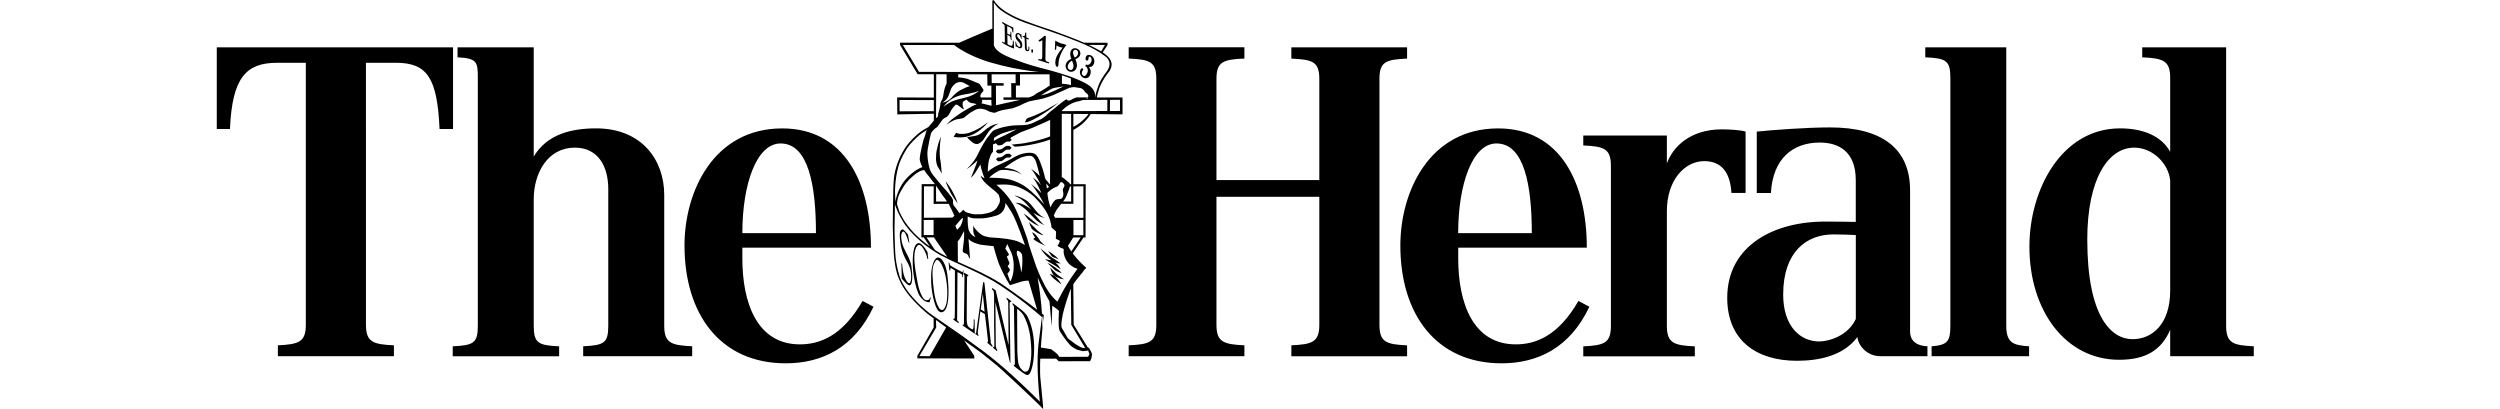 <?xml version="1.0" encoding="utf-8"?>
<!-- Generator: Adobe Illustrator 26.5.0, SVG Export Plug-In . SVG Version: 6.00 Build 0)  -->
<svg version="1.1" id="Layer_1" xmlns="http://www.w3.org/2000/svg" xmlns:xlink="http://www.w3.org/1999/xlink" x="0px" y="0px"
	 viewBox="0 0 550 90" style="enable-background:new 0 0 550 90;" xml:space="preserve">
<g>
	<path d="M284.1,78.37v-2.4c4.6-0.21,6.15-0.71,6.15-4.53V43.3h-22.63v28.14c0,3.82,1.56,4.31,6.15,4.53v2.4h-25.46v-2.4
		c4.6-0.21,6.08-0.71,6.08-4.53v-54.1c0-3.82-1.49-4.24-6.08-4.46v-2.48h25.46v2.48c-4.6,0.21-6.15,0.64-6.15,4.46v22.28h22.63
		V17.35c0-3.82-1.55-4.24-6.15-4.46v-2.48h25.46v2.48c-4.59,0.21-6.08,0.64-6.08,4.46v54.1c0,3.82,1.49,4.31,6.08,4.53v2.4H284.1
		L284.1,78.37z M330.35,79.93c7.92,0,15.06-3.4,19.31-12.45l-2.4-1.27c-4.53,7.85-9.55,9.55-13.79,9.55
		c-9.47,0-12.66-9.19-12.66-18.88v-2.4h28.29c0-14.35-5.87-26.23-19.52-26.23c-15.13,0-21.5,13.93-21.5,25.74
		C308.07,69.18,315.99,79.93,330.35,79.93L330.35,79.93z M329.22,31.56c6.15,0,7.78,9.33,7.78,19.73h-16.2
		C320.8,40.54,323.92,31.56,329.22,31.56L329.22,31.56z M381.48,42.45h2.55V28.95c-1.06-0.35-3.54-0.49-5.23-0.49
		c-7.07,0-10.82,3.96-12.09,7.5v-6.15h-18.39v2.19c4.6,0.21,6.08,0.71,6.08,4.53v35.14c0,3.82-1.48,4.31-6.08,4.53v2.19h24.54v-2.19
		c-4.6-0.21-6.15-0.71-6.15-4.53V46.48c0-7,4.03-11.03,8.2-11.03c2.76,0,5.66,1.27,6.01,7H381.48z M413.79,78.37h10.25v-2.19
		c-2.12-0.07-3.82-0.99-3.82-3.25V41.89c0-9.19-6.15-13.86-17.61-13.86c-5.16,0-12.73,0.57-16.12,0.92v13.51h3.11
		c0.42-7.57,4.81-11.1,10.75-11.1c4.1,0,7.92,1.91,7.92,8.27v9.19c-1.77-0.07-4.88-0.05-6.15-0.07
		c-11.95-0.19-22.13,5.37-22.13,16.76c0,9.33,6.36,13.86,15.34,13.86c4.6,0,10.18-0.99,13.3-5.23
		C408.77,75.83,410.54,78.37,413.79,78.37L413.79,78.37z M408.28,51.71v18.46c-1.7,3.68-5.87,4.95-8.06,4.95
		c-4.1,0-7.92-3.25-7.92-10.33c0-9.41,5.16-13.22,11.03-13.22C404.67,51.57,407.22,51.64,408.28,51.71L408.28,51.71z M424.19,78.37
		h22.21v-2.19c-3.46-0.21-5.02-0.71-5.02-4.53V10.42h-17.82v2.19c4.6,0.21,5.52,0.71,5.52,4.53v54.52c0,3.47-0.63,4.24-4.13,4.53
		v2.19H424.19z M477.44,78.37h18.39v-2.19c-4.6-0.21-6.08-0.71-6.08-4.53V10.42h-18.46v2.19c4.6,0.21,6.15,0.71,6.15,4.53V33.4
		c-1.91-3.47-5.94-5.16-11.03-5.16c-12.8,0-19.94,13.37-19.94,26.02c0,14.14,7.99,24.89,19.73,24.89c5.8,0,9.26-2.05,11.24-6.58
		V78.37L477.44,78.37z M477.44,39.69v24.25c0,7.36-3.96,10.68-8.27,10.68c-4.67,0-9.97-4.88-9.97-21.92
		c0-13.37,4.6-20.22,10.32-20.22C473.69,32.48,477.09,36.09,477.44,39.69L477.44,39.69z M96.7,28.38h2.97V10.42H47.69v17.96h2.9
		c0.49-11.31,3.54-14.57,10.4-14.57h6.29v57.63c0,3.82-1.55,4.31-6.15,4.53v2.4h25.53v-2.4c-4.6-0.21-6.15-0.71-6.15-4.53V13.81
		h6.58C93.94,13.81,96.21,17.06,96.7,28.38L96.7,28.38z M128.31,78.37h23.97v-2.19c-4.6-0.21-6.15-0.71-6.15-4.53V42.88
		c0-7.71-4.95-14.64-14.99-14.64c-5.37,0-10.82,1.27-13.72,6.22V10.42h-16.76v2.19c4.31,0.21,4.46,1.06,4.46,4.53v54.52
		c0,3.82-0.92,4.31-5.52,4.53v2.19h23.41v-2.19c-4.6-0.21-5.59-0.71-5.59-4.53V43.87c0-5.87,3.11-11.39,9.05-11.39
		c5.3,0,7.35,4.38,7.35,9.12v30.05c0,3.82-0.92,4.31-5.52,4.53V78.37L128.31,78.37z M172.86,79.93c7.92,0,15.06-3.4,19.31-12.45
		l-2.4-1.27c-4.53,7.85-9.55,9.55-13.79,9.55c-9.47,0-12.66-9.19-12.66-18.88v-2.4h28.29c0-14.35-5.87-26.23-19.52-26.23
		c-15.13,0-21.5,13.93-21.5,25.74C150.59,69.18,158.5,79.93,172.86,79.93L172.86,79.93z M171.73,31.56c6.15,0,7.78,9.33,7.78,19.73
		h-16.19C163.31,40.54,166.43,31.56,171.73,31.56L171.73,31.56z M248.3,20.62 M226.03,52.63c-0.08-0.28-0.3-0.89-0.3-0.89
		c-2.1-5.86-2.9-6.88-2.9-6.88c-1.59-2.62-3.64-4.21-3.64-4.21l1.71-0.06c1.88,0,3.19,0.57,3.19,0.57c2.42,1.04,3.53,2.22,3.53,2.22
		c2.4,2.46,2.96,3.98,2.96,3.98c0.74,1.65,0.74,2.67,0.74,2.67l1.02,0.91l-0.06,1.59l0.91,0.45c-0.29,0.91-0.57,1.08-0.57,1.08
		c0.63,0.51,1.25,0.63,1.25,0.63c0.28,0.17,0.11,0.74,0.11,0.74c0.4,3.13,3.07,3.7,3.07,3.7l1.27,0.49c0.27-0.3,0.66-0.69,0.66-0.69
		c-3.36-2.93-4.27-5.35-4.27-5.35c-0.91-2.76-2.87-6.17-2.87-6.17s0.14-0.42,0.54-1.14c0,0,0.45-0.61,1.31-1.75
		c0,0,0.7-0.53,1.29-2.33c0,0,0.57-1.16,0.4-1.73c0,0-0.04-0.23-0.61-0.61l-0.71,0.63c0.27,0.28,0.06,0.63-0.1,0.86
		c0,0-0.19,0.27-0.12,0.65c0,0,0.15,0.48,0.08,0.95c0,0-0.11,0.85-0.72,0.85c0,0-0.93-0.04-1.16,0.34c0,0-0.51,0.46-0.93,1.5
		c0,0-0.51-1.52-0.63-2.62l-0.04-0.55v-0.04c0,0,0.8-0.83,1.67-1.19c0,0,0.22-0.08,0.55-0.25c0,0,0.21-0.15,0.4-0.47
		c0,0,0.15-0.28,0.25-0.4c0,0,0.32-0.21,0.75,0.37l0.71-0.63c-0.17-0.15-0.65-0.58-0.93-0.78c0,0-0.49-0.25-0.87,0.3
		c0,0-0.59,0.76-1.44,1.33c0,0-0.46,0.25-0.97,0.59l-0.24,0.19c-0.09-0.97-0.3-1.91-0.3-1.91c-0.45-2.12-1.02-3.47-1.02-3.47
		s-0.6-1.94-1.43-2.29c0,0-0.55-0.27-1.41-0.19l0.82,0.73c0,0,0.64,0.21,1.04,1.54c0.43,1.42,0.73,2.83,0.73,2.83
		c-0.74-0.82-1.91-1.59-1.91-1.59c1.21,1.51,2.16,3.6,2.16,3.6c-0.57-0.78-1.73-1.66-1.73-1.66c0.8,1.24,0.64,1,0.64,1
		c0.29,0.47,0.48,0.85,0.48,0.85c0.38,0.74,0.73,1.62,0.73,1.62c-0.57-0.73-2.3-2.09-2.3-2.09l0.7,0.88
		c1.1,1.47,2.23,3.64,2.23,3.64c-2.39-2.64-3.88-3.68-3.88-3.68c-1.24-1.01-3.06-1.59-3.06-1.59c-1.81-0.67-5.19-0.59-5.19-0.59
		l0.2-0.2c0.8-0.8,2.03-1.4,2.03-1.4c1.05-0.3,2.31,0,2.31,0c1.91,0.18,2.72,1.02,2.72,1.02c-1.41-1.62-3.94-1.56-3.94-1.56
		l0.54-0.41c2.1-1.54,3.26-1.94,3.26-1.94c0.74-0.24,1.01-0.27,1.25-0.31c0.95-0.16,1.81,0.37,1.81,0.37l-1.62-1.07
		c0,0-1.02,0.07-1.86,0.42c0,0-0.83,0.28-1.99,1.02c0,0-1.72,0.87-2.82,1.32c0,0-1.27,0.58-2.21,1.41c0,0,0.03-1.76,0.34-2.73
		c0,0,0.23-0.99,0.68-1.51l0.14-0.17v-1.57l0.14-0.71l0.14-0.8l0.85-0.51c1.05-0.68,4.1-1.34,4.1-1.34
		c-1.17,0.63-2.93,1.48-2.93,1.48c-0.77,0.3-1.95,0.96-2.29,1.18l-0.15,0.7c0.65-0.23,1.31-0.41,1.31-0.41
		c1.01-0.09,1.21-0.53,1.21-0.53c0.66-0.51,1.29-0.34,1.29-0.34l0.41-0.34c1.46-0.81,2.1-1.11,2.1-1.11
		c1.11-0.43,2.48-0.94,2.48-0.94c1.93-0.8,4.07-1.82,4.07-1.82l2.33-1.73l0.07-0.21c1.85-1.94,3.8-2.1,3.8-2.1
		c0.88-0.2,1.85-0.72,1.85-0.72l0.41,0.05l0.41-0.11c0,0,0.24-0.84-0.5-1.47c0,0-0.42-0.17-0.72-0.5c0,0-0.54-0.51-1.22-0.68
		c0,0-0.91-0.42-2.13-0.14c0,0-0.77-0.23-1.65-0.26c0,0-1.59-0.09-2.48,0.26c0,0-0.48,0.14-0.63,0.26c0,0-1.08,0.77-1.88,1.17
		c0,0-0.51,0.17-1.48,0.91c0,0-0.8,0.4-2.11,0.74c0,0-2.42,0.57-4.69,1.05c0,0-1.53,0.43-2.5,0.43l-2.16-0.54l0.2-0.37
		c0,0-0.03-0.17-0.11-0.37c0,0-0.42-0.74-0.31-1.05c0,0,0.16-0.4,0.56-0.8c0,0,0.28-0.2-0.03-0.62c0,0-0.31-0.46-0.6-0.88
		c0,0-0.23-0.34-0.83-0.48c0,0-0.05-0.03-0.68-0.28c0,0-0.68-0.31-1.34-0.54c0,0-1.08-0.28-1.76-0.28c0,0-1.62-0.09-2.47,0.97
		c0,0-0.63,0.51-0.94,2.53c0,0-0.11,1.08-0.4,1.48c0,0-0.33,0.58-0.31,0.91l0.41-0.34c0.15-0.07,0.5-0.34,0.63-0.46
		c0,0,0.53-0.46,0.76-1.07c0,0,0.06-0.14,0.54-1.51c0,0,0.37-0.83,1.19-1.31c0,0,0.8-0.43,1.59-0.03c0,0,0.63,0.31,1.11,0.6
		l0.26,0.17c0,0-0.17-0.14-1.93,0.77c0,0-0.86,0.38-1.79,1.37c0,0-0.81,1.1-1.96,1.38l-0.43,0.1l-0.34,0.2
		c-0.05,0.22-0.19,0.88-0.23,1.17l0.73-0.34c0.85-1.12,1.32-1.39,1.72-1.68c1.26-0.92,2.85-1.14,2.85-1.14
		c1.11-0.17,1.88-0.37,1.88-0.37c0.77-0.14,1.51-0.48,1.51-0.48l-0.2,0.2c-1.39,1.03-2.64,1.25-2.64,1.25
		c-1.31,0.38-1.79,0.45-1.79,0.45c-0.74,0.2-1.39,0.48-1.39,0.48c-0.63,0.28-1.8,1.13-1.8,1.13l-0.79,0.21
		c-0.08,0.32-0.43,1.37-0.4,1.65v0.26l-0.45,0.42c0,0-0.76,0.8-1.37,1.59c0,0-0.72,0.68-0.95,1.9c0,0-0.11,0.49-0.46,1.33
		c0,0-0.74,2.83-0.8,4.02c0,0-0.14,0.53,0.64,2.01c0,0,0.23,0.42,0.95,1.44c0,0,0.15,0.08,1.79,2.26l0.85,1.22
		c0.71,1.17,1.34,1.91,1.34,1.91c0.28,0.48,0.85,1.25,0.85,1.25c0.17,0.33,0.34,0.7,0.51,1.05l0.81-0.45l-0.27-0.37
		c-0.25-0.43-0.14-0.77-0.14-0.77c0.09-0.65-0.54-1.28-0.54-1.28c-0.6-0.85-1.53-1.82-1.53-1.82c-1.34-1.54-1.65-1.96-1.65-1.96
		c-1-1.14-1.22-1.68-1.22-1.68c-0.2-0.4-0.23-0.63-0.23-0.63c-0.48-1.68-0.48-3.13-0.48-3.13c-0.03-0.83,0.23-1.91,0.23-1.91
		l0.23-1.25l0.31-1.31c0,0,0.11-0.48,0.88-1.14c0,0,0.57-0.28,0.82-0.77l0.68-0.94c0.28-0.54,0.94-0.77,0.94-0.77
		c0.48-0.23,0.8-0.88,0.8-0.88c0.6-1.37,1.39-1.94,1.39-1.94l0.37,0.09c0.4,0.31,0.74,0.57,0.74,0.57c0.23,0.26,0.71,0.4,0.71,0.4
		c-0.31-0.51-0.34-0.91-0.34-0.91c-0.06-0.37,0.06-0.68,0.06-0.68c0.03-0.2,0.8-0.54,0.8-0.54l0.37,0.37
		c0.34,0.34,0.82,0.4,0.82,0.4c0.6,0,1,0.26,1,0.26c-0.82,0.26-1.28,0.6-1.28,0.6c-0.82,0.5-1.99,1.17-1.99,1.17
		c-1.42,0.97-2.13,1.51-2.13,1.51c-0.57,0.46-1.25,1.22-1.25,1.22c1.93-1.34,2.59-1.25,2.59-1.25c0.95-0.14,1.22-0.26,1.22-0.26
		c1.09-0.89,1.45-1.14,1.45-1.14c0.68-0.43,1.22-0.68,1.22-0.68c0.97-0.51,2.33,0.08,2.33,0.08c1,0.63,1.91,0.6,1.91,0.6
		c1.14-0.57,2.33-0.71,2.33-0.71c0.8-0.17,1.36-0.23,1.36-0.23c0.97-0.28,1.82-0.68,1.82-0.68c1.37-0.71,2.1-0.91,2.1-0.91
		c1.45-0.31,2.08-0.4,2.08-0.4c1.99-0.4,3.61-1.17,3.61-1.17l0.15-0.91c-0.16,0.08-0.61,0.28-1.18,0.51c0,0-0.97,0.46-1.85,0.6
		l-0.37,0.08c0,0,0.8-0.45,1.14-0.71c0,0,0.51-0.31,1.05-0.63c0,0,0.23-0.2,1.11-0.37c0,0,0.54-0.09,1.74-0.26
		c0,0-0.82,0.34-1.66,0.78l-0.15,0.91c1.83-0.82,2.61-1.17,2.61-1.17c0.68-0.4,1.59-0.37,1.59-0.37c0.77,0.12,1.27,0.21,1.27,0.21
		c0.45,0,0.9,0.63,0.9,0.63c0.14,0.31,0.59,0.59,0.59,0.59c0.14,0.09,0.32,0.54,0.32,0.54l-0.27,0.63l-0.66-0.34
		c-0.68,0.03-1.7,0-1.7,0c-0.46,0.17-0.82,0.32-0.82,0.32c-1.16,0.83-1.39,0.06-1.39,0.06c-0.97,0.6-2.85,2.21-2.85,2.21
		c-1.05,0.74-1.65,1.42-1.65,1.42c-0.99,0.83-1.34,0.88-1.34,0.88l-1.11,0.51c-0.65,0.37-1.08,0.45-1.08,0.45
		c-0.54,0.24-1.74,0.26-1.74,0.26c-0.72,0-1.19,0.03-1.19,0.03c-2.2,0.06-3.93,0.69-3.93,0.69s-0.22,0.07-0.32,0.12l-0.38,0.12
		c-0.47,0.18-0.66,0.38-0.66,0.38c-0.22,0.2-0.28,0.29-0.28,0.29c-0.48,0.68-0.54,0.71-0.54,0.71c-0.19,0.2,0.31-0.33,0.12-0.13
		c-0.85,0.88-1.94,2.98-1.94,2.98c-0.82,1.69-1.12,2.13-1.12,2.13c-0.65,1.11-1.99,2.39-1.99,2.39c0.88-0.51,2.43-1.96,2.43-1.96
		c-0.23,0.88-1.45,3.81-1.45,3.81c0.57-0.46,1-1.17,1-1.17c0.68-1.08,1.08-1.76,1.08-1.76c0.11,1.03,0.91,3.07,0.91,3.07
		c-0.48-0.2-0.88-0.63-0.88-0.63c0.28,1.07,1.51,2.05,1.51,2.05c0.71,0.65,1.37,1.14,1.37,1.14c0.6,0.46,1.11,1.05,1.11,1.05
		l0.24,0.79c0.14,0.54-0.09,1.09-0.09,1.09c-0.17,0.37-0.23,0.41-0.45,0.81c-0.7,1.26-2.67,1.45-2.67,1.45
		c-0.7,0.23-1.63,0.14-1.63,0.14c-0.95,0.14-1.78-0.21-1.78-0.21c-1.08-0.17-1.42-0.8-1.42-0.8c-0.23,0.4-0.83,0.77-0.83,0.77
		l-1.01-1.41l-0.82,0.43c0.32,0.69,0.73,1.58,0.73,1.58c-1.46,1.08-1.56,1.85-1.56,1.85c-0.17,2.11,0.69,3.37,0.69,3.37
		c0.48,1.21,1.73,0.25,1.73,0.25c0.36-0.34,1.04-1.78,1.28-2.18l-0.81-1.02c-0.36,0.37-0.75,0.81-0.75,0.81l-0.37-0.88l0.74-0.88
		c0.48-0.63,0.94-0.91,0.94-0.91c-0.06,0.85-0.4,1.48-0.4,1.48l-0.19,0.43l0.82,1.05c0,0,0.06,1.48-0.09,2.42l-0.2,1.65
		c0,0-0.2,0.68,0.63,0.83c0,0,0.4,0.11,0.6,0.51c0,0,0.03,0.34,0.37,0.65l-0.34-4.35l0.43,0.4c1.14,0.71,2.33,0.88,2.33,0.88
		c1.17,0.17,2.79,0.31,2.79,0.31l0.16,0.04l0.15,0.01l2.35-0.02l0.19-0.46l2.88-0.08l1.18,0.27c-1.14-0.49-1.31-1.35-7.8-1.7
		c0,0-1.21-0.21-1.65-0.48c-1.23-0.78-2.02-2.08-2.02-2.08l0.06,0.43c-0.03,0.57,0.03,0.94,0.03,0.94c0.03,0.54,0.46,1.14,0.46,1.14
		c-1.19-0.43-1.54-1.71-1.54-1.71c-0.26-1.22-0.17-2.85-0.17-2.85l0.45,0.23c0.63,0.2,0.91,0.2,0.91,0.2c1.14,0.03,1.64,0,1.64,0
		c1.27,0.05,3.53-0.68,3.53-0.68c1.93-0.8,1.75-2.71,1.75-2.71l0.43,0.57c0.54,0.81,1.08,1.71,1.08,1.71
		c1.11,2.02,2.8,6.99,2.8,6.99l-3.12-0.92l-0.06,2.1c2.55-0.39,2.57,1.18,2.57,1.18s0.21,1.78-0.19,3.7c0,0-0.32-2.33-0.85-3.66
		c0,0-0.25-0.49-0.11-1.08l2.03-0.96l-4.21-0.69c0.41,0.92,0.97,2.05,0.97,2.05c0.53,1.37,0.49,2.6,0.49,2.6
		c0.11,2.47-0.76,3.7-0.76,3.7l-0.63-1.76c0.38-0.23,0.59-0.83,0.59-0.83l-0.53-0.8c0.3-0.23,0.42-0.68,0.42-0.68l-0.61-1.44
		c0.42-0.13,0.49-0.47,0.49-0.47l-0.8-1.27l0.45-1.08l-3.07,0.49c0.43,1.76,1.21,3.97,1.21,3.97c1.2,2.84,2.42,4.67,2.42,4.67
		l1.88-0.57c1.37-0.54,2.22-0.4,2.22-0.4l2.08,7.04c0.27,0.86,0.68,0.14,0.95,0.86c0.46,1.24-0.54,4.52-0.54,4.52
		c-0.09,0.91-0.12,0.75-0.18,2.4c-0.05,1.18-0.02,1.88-0.02,1.88l3.82,0.02l0.24-0.57c-0.37-0.32-0.89-0.76-1.39-1.09l-2.28-0.37
		c0,0-0.42-1.68,0.29-3.7c0,0,0.04-2.25-0.02-3.45c0,0-0.12-3.36-0.89-7.8l-0.06-0.45c0,0,1.22,2.96,2.59,5.21l0.48,5.5l0.14-4.5
		c0,0,1.06,0.68,1.48,1.14c0,0-0.26,3.31,0.11,4.3c0,0,0.82,1.51,2.22,3.07c0,0,0.28,0.48,1.54,1.11c0,0,1.05,0.34,1.51,0.37
		l1.02-0.14l0.31,0.77l-0.31,0.6l-6.32,0.03l-0.43-0.59c-0.47,0.33-0.51,0.38-0.48,0.35l0.72,0.71l6.8,0.02l0.53-0.77
		c0.17-0.37-0.23-1-0.23-1l-0.4-0.74l-1.14,0.06c-0.82,0.11-3.51-2.14-3.51-2.14l-1.33-2.3c-0.23-0.6,0.06-2.05,0.06-2.05
		c0.34-2.42,2.02-6.83,2.02-6.83c0.76-1.28,2.09-2.87,2.71-3.59l-1.31-0.53c-0.06,0.08-0.57,0.78-0.63,0.86
		c-2.33,3.23-3.81,6.4-3.81,6.4c-1.71-1.48-2.7-3.44-2.7-3.44c-1.05-1.88-1.94-4.24-1.94-4.24c-1.14-3.3-1.51-4.49-1.51-4.49
		l-0.51-1.76 M232.81,22.67c0,0-0.4,0.14-1.05,0.56c0,0-0.71,0.39-1.9,1.13c0,0-2.33,1.19-3.27,1.44c0,0-0.61,0.14-0.82,0.42
		c0,0,0.03,0.17-0.2,0.48l-0.07,0.08l-0.05,0.06c0,0,0.17,0.25,1.25-0.25c0,0,0.85-0.37,1.82-0.93c0,0,0.68-0.42,1.51-0.96
		c0,0,0.71-0.43,1.48-1.04c0.43-0.34,0.85-0.68,0.85-0.68C232.61,22.83,232.81,22.67,232.81,22.67z M212.73,30.06
		c0.6-0.16,1.38-0.5,1.38-0.5s0.91-0.45,1.59-1.02c0,0,1.08-0.85,1.68-1.67c0,0-0.99,0.74-1.73,1.21c0,0-0.88,0.54-2.3,1.1
		c0,0-0.94,0.34-1.99,0.28c0,0-0.28,0.06-1-0.25l-0.57,0.87c0,0,0.45,0.14,1.11,0.14c0,0,0.62,0.07,1.56-0.11
		C212.55,30.11,212.64,30.09,212.73,30.06z M212.81,30.21l0.22,0.31c0.4,0.42,0.85,0.76,0.85,0.76c0.34,0.28,0.71,0.37,0.71,0.37
		c0.4,0.09,0.65-0.03,0.65-0.03c0.34-0.11,0.6-0.37,0.6-0.37c0.37-0.25,0.57-0.62,0.57-0.62c0.31-0.45,0.63-0.96,0.63-0.96
		c0.6-1.04,1.36-1.64,1.36-1.64c0.99-0.82,1.48-0.87,1.48-0.87c-1.05,0.11-1.85,0.54-1.85,0.54c-0.4,0.23-1.05,0.68-1.05,0.68
		c-0.31,0.31-0.63,0.54-0.63,0.54c-0.43,0.42-0.82,0.59-0.82,0.59c-0.57,0.37-1.42,0.45-1.42,0.45c-0.71,0.14-1.36,0.2-1.36,0.2
		 M206.16,32.72c0,0-0.23,0.62-0.23,1.95c0,0-0.11,0.9,0.34,1.95c0,0,0.45,0.65,0.91,1.58c0,0-0.11-1.83-0.28-2.88
		c0,0-0.17-0.51-0.17-2.03c0,0,0.03-1.41,0.17-2.43l0.11-0.82C207.01,30.04,206.41,31.34,206.16,32.72z M208.49,41.05
		c0,0,0.31,0.65,0.6,1.3c0,0,0.23,0.45,0.85,1.38c0,0,0.17,0.2,0.71,1.02c0,0-0.2-0.87-0.54-1.52c0,0-0.71-1.52-1.34-2.37
		l-0.71-0.99C208.06,39.86,208.23,40.57,208.49,41.05z M216.24,52.8 M225.03,44.13c0,0,0.65,0.45,1.85,1.98c0,0-1.99-1.67-3.47-1.47
		c0,0,0.82,0.28,1.56,0.9c0,0,0.8,0.56,1.51,1.38c0,0,0.82,0.87,1.31,1.33c0,0,0.94,0.96,2.1,1.3c0,0-0.51-0.2-1.02-0.9
		c0,0-0.85-1.04-1.59-1.89c0,0,1.62,1.16,2.64,1.13c0,0-0.54-0.13-0.88-0.4c0,0-0.71-0.54-1.31-1.33c0,0-0.71-0.99-1.51-1.75
		c0,0-0.88-0.82-2.64-1.33l-0.43-0.06C223.15,43.03,224.4,43.56,225.03,44.13z M226.16,48.25c0,0,1.08,0.99,2.47,1.5
		c0,0-1.39-1.27-2.56-2.17l-0.85-0.62C225.23,46.95,225.68,47.68,226.16,48.25z M226.93,50.2c0,0,0.14,0.34,0.74,0.68
		c0,0,0.94,0.71,1.93,0.88c0,0-1.25-0.85-1.99-1.69l-1.22-1.19C226.39,48.87,226.53,49.41,226.93,50.2z M227.73,52.26
		c0,0-0.17,0.06-0.4,0.34c0,0,0.82,0.73,2.79,1.52c0,0-0.65-0.31-1.25-1.07c0,0-0.77-1.36-1.42-1.75l-0.37-0.23
		C227.07,51.07,227.21,51.58,227.73,52.26z M229.49,55.48c0,0,0.54,0.76,1.79,1.78c0,0-0.94-0.14-1.42-0.25c0,0,1.22,0.85,1.71,1.1
		c0,0,0.74,0.42,1.79,1.13c0,0-0.45-0.88-1.19-1.52c0,0,0.46,0.25,1.19,0.25c0,0-1.14-0.87-1.88-1.27c0,0-1.45-1.1-2.25-1.78
		l-0.28-0.34C228.95,54.57,229.03,54.94,229.49,55.48z M232.02,59.37c0,0,0.26,0.31,1.56,0.73c0,0-0.26-0.45-1.34-1.19
		c0,0-0.77-0.56-1.34-0.87l-0.48-0.2C230.43,57.85,231.33,58.75,232.02,59.37z M231.96,60.67c0,0,0.94,0.65,2.13,0.79
		c0,0-0.77-0.56-1.51-1.07c0,0-0.51-0.48-1.16-1.13l-0.37-0.4C231.05,58.86,231.42,60.33,231.96,60.67z M232.07,61.49
		c0,0,0.51,0.4,1.39,1.07c0,0-0.03-0.4-1.05-1.5c0,0-0.61-0.54-1.07-0.68l-0.41-0.14C230.94,60.25,231.48,61.07,232.07,61.49z
		 M230.57,55.22l0.82,1.16c0.26,0.24,0.8,0.37,0.8,0.37c0.28,0.1,0.71,0.31,0.71,0.31C232.05,56.01,230.57,55.22,230.57,55.22z
		 M224.03,53.21 M216.51,9.41L198,9.38l0.02,0.52l3.87,6.44l31.95,0.02l-1.81-0.51l-29.84-0.04l-3.56-5.91h18.54L216.51,9.41z
		 M205.44,16.28v10.93l0.49-0.56l0.04-10.37H205.44z M205.48,21.47l-8.11-0.04l0.04,3.74l8.13-0.15l0-0.56l-7.63,0.03l-0.01-2.49
		l7.58,0.02V21.47z M218.14,21.98h-2.24H218.14z M218.18,18.27l-0.03-2.03l-0.95,0.01l0.03,2.58h0.87v2.61h-2.74l0.08,0.53l2.66,0
		l0.06,2.05l0.97-0.15l-0.03-5.03h1.71l-0.01-0.54L218.18,18.27z M224.4,16.27l-0.97-0.01l0.01,2.03h-0.98l0.01,0.54l0.02,2.6h-1.73
		l0.01,0.53h4.63l1.52-0.52h-3.42v-2.62l0.9-0.01L224.4,16.27z M239.08,9.88l4.01,0.01l-0.98,1.66l0.32,0.23l1.23-1.88V9.41
		l-5.57-0.02L239.08,9.88z M243.61,21.84v2.58l-10.07,0.03v0.58l13.42,0.13v-3.32h-0.57l0.02,2.57l-2.23,0.01l0.02-2.59
		L243.61,21.84z M246.95,21.96l0-0.52l-8.78,0l-1.45,0.56L246.95,21.96z M236.14,24.76h-0.49V44.4l0.49,0.44L236.14,24.76z
		 M231.01,40.98l0.45,0.62l2.13-1.82V24.42l-2.56,1.24L231.01,40.98z M235.65,44.33l-1.74,0l-0.82,0.51h3.04 M238.33,48.39
		l0.01,3.36h-2.74v0.49h3.22l0.03-11.72h-4.09l0.46,0.49l3.13-0.02v6.93h-2.49v0.48H238.33z M205.69,40.51h-2.92l-0.06,11.72h4.32
		l-0.38-0.51h-3.43V48.4l2.32-0.02l0-0.49l-2.28,0.02l0.01-6.91h2.14l-0.01,3.86l3.63-0.01l-0.32-0.51h-2.77l-0.02-3.82H205.69z
		 M208.93,66.88 M235.57,62.89l0.11,8.58l3.3,5.48l0.26-0.08l0.39,0.08l-3.42-5.53l-0.09-9.42L235.57,62.89z M209.54,18.26
		 M210.82,17.84l-0.01-1.59h-2.56l0.01,2.99c0.35-0.68,1.26-1.11,1.26-1.11C210.18,17.81,210.82,17.84,210.82,17.84z M203.16,52.14
		l1.69,2.48l0.57,0.37l0.43,0.25l-2.08-3.11H203.16z M205.27,47.88 M208.46,47.88h-3.07v4.23l3.24,4.73l2.1,0.94l-0.02-5.13
		c-0.94,0.92-1.34,0.16-1.34,0.16c-1.31-1.33-0.51-2.82-0.51-2.82c0.74-1.64,1.48-2.12,1.48-2.12H208.46z M208.49,52.68
		 M237.78,52.2l-2.44,3.62l0.14,0.2l0.14,0.31l2.81-4.16L237.78,52.2z M234.49,54.83l1.67-2.66v-4.25l-4.57,0l1.53,4.05
		L234.49,54.83z M228.35,78.9h4.86l-0.65-0.51l-4.01-0.03L228.35,78.9z M240.23,78l-0.64,0.87l-7.29-0.01l0.62,0.62l6.9-0.02
		l0.3-0.65L240.23,78z M219.54,35.47c0,0,0.78,0.13,1.24-0.31c0,0,0.16-0.21,0.47-0.38c0,0,0.3-0.24,0.91-0.1l0.43-0.44l-0.43-0.38
		c0,0-0.8-0.23-1.36,0.39c0,0-0.57,0.52-1.25,0.37l-0.43,0.4L219.54,35.47z M219.5,33.74c0,0,0.78,0.13,1.24-0.31
		c0,0,0.16-0.21,0.47-0.38c0,0,0.3-0.24,0.91-0.1l0.43-0.44l-0.43-0.38c0,0-0.8-0.23-1.36,0.4c0,0-0.57,0.52-1.25,0.37l-0.43,0.4
		L219.5,33.74z M219.53,31.96c0,0,0.78,0.13,1.24-0.31c0,0,0.16-0.21,0.47-0.38c0,0,0.3-0.24,0.91-0.1l0.43-0.44l-0.43-0.38
		c0,0-0.8-0.23-1.36,0.4c0,0-0.57,0.64-1.25,0.48l-0.43,0.28L219.53,31.96z M223.29,32.27c0,0,3.68-0.1,7.97-1.64l0.05-0.77
		c0,0-0.63,0.36-2.08,0.77c0,0-3.39,0.95-5.39,1.05l-1.26,0.13L223.29,32.27z M235.87,28.69c0,0,2.67-1.08,4.2-3.8l-0.13-0.01h-0.31
		c-1.14,1.65-2.86,2.77-3.49,3.01l-0.21,0.05L235.87,28.69z M241.25,21.64c0,0,0.27-1.28,0.5-1.91c0,0,0.42-1.72,2.35-4.1
		c0,0,0.72-1.09,0.36-2.03c0,0-0.18-1.13-2.3-2.35c0,0-2.35-1.44-6.2-2.89c0,0-1.91-0.76-4.34-1.63c0,0-3.82-1.24-5.97-2.08
		c-0.38-0.15-5.39-1.8-7.03-4.64l-0.31,0.13l0.02,9.85l0.09,0.13c0,0-0.01,1.21,3.43,2.82c0.7,0.33,2.53,0.86,3.32,1.16
		c0,0,2.24,0.98,5.67,1.62c0,0,3.83,1,7.51,2.7c0,0,2.48,1.26,2.1,3.11v0.07l0.35,0.2c0.5-1.46-0.65-2.51-0.65-2.51
		c-0.72-0.9-3.53-1.99-3.53-1.99c-1.9-0.81-5.56-1.81-5.56-1.81c-3.84-0.95-5.74-1.63-5.74-1.63c-3.01-1.08-3.52-1.35-4.1-1.62
		c-2.75-1.29-2.57-2.49-2.57-2.49l0-9.18c0.53,0.74,0.84,1.31,2.47,2.3c0,0,1.78,1.27,5.33,2.45c0,0,0.92,0.32,4.84,1.67
		c0,0,2.53,0.86,5.18,1.92c0,0,4,1.42,6.53,3.37c0,0,2.06,1.16,0.53,3.38c0,0-1.38,1.69-1.97,3.41c0,0-0.51,1.37-0.72,2.75
		l-0.01,0.05l0.36-0.09L241.25,21.64z M230.44,15.54c-4-0.7-7.73-2.4-7.73-2.4c-5.06-2.08-4.04-3-4.09-3.03l-0.04-3.94l-4.92,2.08
		L209.9,9.9c3.42,2.63,8.15,3.88,8.15,3.88c6.6,1.93,12.26,2.2,12.26,2.2c0.67,0.07,1.68,0.05,1.68,0.05l1.3,0.13L230.44,15.54z
		 M197.52,43.66c0.18-0.7,0.41-1.18,1.19-2.49c0.79-1.32,1.78-2.1,2.26-2.53c1.71-1.54,2.86-1.24,2.76-1.13l-0.37-0.9
		c-3.11,0.95-4.92,3.93-4.92,3.93c-1.55,2.57-1.44,4.3-1.44,4.3c0.09,1.34,1.5,3.61,1.5,3.61c1.7,3.09,5.57,5.83,5.57,5.83
		c0.78,0.6,2.44,1.66,2.93,1.9l2.02,1.02l4.48,2.06c2.86,1.31,5.12,2.62,5.12,2.62c1.61,0.99,5.4,3.39,10.61,7.87l-0.65,5.06
		c-0.37,2.71-0.55,6.51,0.22,13.96l0.7,0.78l-0.55-5.7c-0.55-3.89,0.68-14.55,0.68-14.55c-4.01-3.27-9.55-7.02-9.55-7.02
		c-2.87-1.8-5.71-3.05-9.13-4.58c-2.16-0.96-3.44-1.63-4.05-1.97c-2.63-1.45-4.95-3.63-4.95-3.63c-1.07-0.92-2.14-2.28-2.8-3.22
		c-0.68-0.98-1.28-2.31-1.28-2.31c-0.35-1.02-0.52-1.63-0.52-1.63C197.31,44.62,197.52,43.66,197.52,43.66z M200.37,59.63
		 M198.07,61.25c0,0-0.99-2.62-1.13-5.88c0,0-0.17-4.24-0.14-5.33l0.09-5.08l0.22,0.65l0.33,0.77c0,0-0.5-1.02-0.54-4.18
		c0,0-0.03-4.01,1.22-6.89c0,0,0.41-1.02,1.29-2.46c0.31-0.51,1.07-1.49,2.28-2.62c1.01-0.95,1.52-1.17,2.08-1.54l0.6-0.81
		c-1.07,0.59-1.61,0.9-2.54,1.67c-0.36,0.3-1.57,1.45-2.17,2.26c-0.46,0.62-0.59,0.83-0.78,1.13c-0.32,0.49-0.39,0.72-0.75,1.35
		c0,0-1.27,2.5-1.47,5.03c0,0-0.15,1.09-0.17,4.42c0,0-0.04,0.94-0.08,5.98c0,0,0.12,6.04,0.36,7.45c0,0,0.04,0.37,0.14,0.99
		c0.18,1.18,0.45,2.62,1.61,4.7c1.27,2.26,3.63,4.57,5.54,6.18c0,0,7.01,5.13,10.05,7.3l1.75,1.27c1.29,1.09,3.04,2.35,4.61,3.8
		c0,0,7.57,6.97,9.04,8.59l-0.09-0.99c0,0-5.9-5.97-10.24-9.49c0,0-1.83-1.59-5.72-4.34c0,0-1.94-1.45-4.14-2.93
		c0,0-1.78-1.21-4.13-2.86c-3.99-2.8-6.06-6.18-5.85-5.83C198.93,62.87,198.61,62.51,198.07,61.25z M222.93,6.06
		c0,0-1.23-0.52-2.45-1.28l0.02,0.33c0,0,0.16,0.09,0.3,0.2c0,0,0.26,0.17,0.23,0.53l0.04,3.25c0,0,0.06,0.53-0.51,0.12l-0.1-0.08
		l0.01,0.26c0,0,1.29,0.88,2.63,1.29l-0.09-1.67l-0.21-0.1c0,0,0.05,0.41,0,0.72c0,0-0.04,0.62-0.5,0.41
		c-0.48-0.19-0.56-0.25-0.65-0.36l-0.03-2.01c0,0,0.23,0.1,0.42,0.23c0.05,0.03,0.1,0.06,0.16,0.15c0,0,0.14,0.18,0.17,0.72
		l0.18,0.07l-0.08-1.82l-0.15-0.07l-0.02,0.36c0,0,0.01,0.39-0.19,0.32l-0.51-0.25l-0.02-1.66l0.53,0.25
		c0.54,0.26,0.53,0.53,0.53,0.53c0.08,0.34,0.11,0.57,0.11,0.57l0.19,0.1L222.93,6.06z M223.79,7.97c0,0-0.07-0.21,0.04-0.36
		c0,0,0.16-0.21,0.42,0.04c0,0,0.27,0.29,0.37,0.84l0.16,0.08l-0.08-1.1c0,0-0.07,0.11-0.19,0.09c0,0-0.07-0.07-0.24-0.2
		c0,0-0.25-0.19-0.52-0.08c0,0-0.32,0.1-0.35,0.53c0,0-0.09,0.5,0.38,1.07c0,0,0.12,0.12,0.42,0.46c0,0,0.26,0.31,0.28,0.69
		c0,0,0.04,0.3-0.19,0.29c0,0-0.22,0.01-0.5-0.35c0,0-0.22-0.33-0.24-0.65l0-0.1l-0.17-0.07l0.07,1.13
		c0.11-0.14,0.39,0.08,0.39,0.08c0.25,0.22,0.5,0.25,0.5,0.25c0.27,0.05,0.38-0.11,0.38-0.11c0.2-0.19,0.18-0.56,0.18-0.56
		c-0.03-0.58-0.23-0.81-0.23-0.81c-0.12-0.23-0.37-0.49-0.37-0.49c-0.25-0.23-0.36-0.4-0.36-0.4S223.84,8.13,223.79,7.97z
		 M224.97,7.85l0.01,0.11l0.01,0.11l0.16,0.08l0.16,0.08c0.12,0.09,0.1,0.22,0.11,0.33c0.01,0.1,0.01,0.17,0.01,0.17l0.03,0.79
		l0.02,1c0.02,0.26,0.08,0.42,0.13,0.52c0.06,0.09,0.11,0.12,0.11,0.12c0.12,0.11,0.25,0.12,0.34,0.11c0.11-0.01,0.2-0.06,0.2-0.06
		c0.14-0.09,0.2-0.24,0.2-0.44c0-0.14,0-0.13-0.01-0.44l-0.1-0.05l-0.1-0.05l0,0.09l0,0.09c0,0.07,0,0.13,0,0.18
		c0,0.09-0.01,0.17-0.01,0.17c-0.02,0.22-0.15,0.23-0.22,0.21c-0.08-0.03-0.11-0.13-0.11-0.13c0-0.03-0.01-0.07-0.01-0.11
		c0-0.04,0-0.08-0.01-0.12c-0.01-0.19-0.02-0.32-0.02-0.44c0-0.13,0-0.25-0.02-0.43l-0.02-0.73l-0.01-0.5l0.25,0.12l0.23,0.1
		l-0.01-0.17l0.01-0.12l-0.25-0.1l-0.24-0.11l-0.03-0.57l-0.01-0.5l-0.15,0.01h-0.08c-0.01,0.3-0.02,0.34-0.04,0.47
		c-0.03,0.12-0.06,0.17-0.06,0.17c-0.05,0.12-0.19,0.13-0.29,0.12C225.05,7.9,224.97,7.85,224.97,7.85z M227.06,10.81
		c-0.11,0.01-0.19,0.19-0.18,0.41c0.01,0.22,0.11,0.4,0.22,0.39c0.11-0.01,0.19-0.19,0.18-0.41
		C227.27,10.98,227.17,10.8,227.06,10.81z M228.66,9.16c0,0,0.37-0.08,0.65-0.35l-0.01,3.19c0,0,0.04,1.02-0.19,1.05
		c0,0-0.1,0.08-0.69-0.09l0.03,0.28c0,0,1.11,0.33,2.31,0.74v-0.31c-0.65-0.17-0.74-0.22-0.77-0.71c-0.01-0.22,0.01-0.47,0.01-0.97
		c-0.01-0.92,0.04-2.41,0.08-4.04l-0.29-0.09c0,0-0.36,0.38-1.14,0.9l-0.2,0.11L228.66,9.16z M232.16,8.93l-0.09,1.94l0.26,0.14
		l0.11-1.02c0.62,0.47,1.36,0.47,1.36,0.47l-0.73,0.94c-0.69,0.98-0.79,1.52-0.79,1.52c-0.21,0.78-0.07,1.27-0.07,1.27
		c0.09,0.53,0.32,0.51,0.32,0.51c0.31,0.07,0.33-0.49,0.33-0.49c0-0.63,0.15-1.23,0.15-1.23c0.52-1.94,1.62-3.07,1.62-3.07
		l-0.59-0.23C233.23,9.62,232.16,8.93,232.16,8.93z M236.37,12.69l0.16,0.35c0,0,0.58-0.16,0.95-0.64c0,0,0.44-0.56,0.03-1.24
		c0,0-0.32-0.5-0.93-0.55c0,0-0.64-0.11-0.98,0.55c0,0-0.3,0.48-0.05,1.39c0,0,0.25,0.77,0.43,1.14c0,0,0.29,0.63,0.15,1.14
		c0,0-0.11,0.63-0.64,0.57c0,0-0.48-0.06-0.58-0.56c0,0-0.09-0.48,0.32-1.02c0,0,0.26-0.34,0.66-0.49l-0.14-0.4l-0.31,0.13
		c0,0-0.65,0.29-0.91,0.96c0,0-0.31,0.68,0.17,1.28c0,0,0.28,0.47,0.86,0.48c0,0,0.49,0.1,0.95-0.32c0,0,0.46-0.41,0.41-1.14
		c0,0,0.04-0.47-0.35-1.34l-0.21-0.46c0,0-0.34-0.69-0.29-1.01c0,0,0.02-0.55,0.49-0.56c0,0,0.29-0.02,0.51,0.26
		c0,0,0.19,0.26,0.08,0.67c0,0-0.06,0.39-0.47,0.65C236.63,12.57,236.37,12.69,236.37,12.69z M239.85,12.5
		c0.24,0.13,0.29,0.44,0.29,0.44c0.09,0.55-0.2,0.93-0.2,0.93c-0.34,0.44-0.63,0.41-0.63,0.41c-0.18,0.02-0.4-0.12-0.4-0.12
		l-0.14,0.39c0.49,0.29,0.54,0.8,0.54,0.8c0.07,0.58-0.31,1.06-0.31,1.06c-0.36,0.5-0.72,0.22-0.72,0.22
		c-0.32-0.2-0.28-0.62-0.28-0.62c-0.01-0.24,0.17-0.44,0.17-0.44c0.21-0.28,0.09-0.46,0.09-0.46c-0.16-0.21-0.38-0.02-0.38-0.02
		c-0.22,0.2-0.28,0.56-0.28,0.56c-0.13,0.6,0.29,1.1,0.29,1.1c0.31,0.39,0.7,0.45,0.7,0.45c0.59,0.09,0.91-0.23,0.91-0.23
		c0.44-0.41,0.47-1.08,0.47-1.08c0.03-0.68-0.46-1.19-0.46-1.19c0.65,0.17,0.99-0.38,0.99-0.38c0.27-0.34,0.26-0.87,0.26-0.87
		c-0.03-0.47-0.22-0.78-0.22-0.78c-0.29-0.44-0.66-0.54-0.66-0.54c-0.32-0.1-0.58-0.02-0.58-0.02c-0.38,0.15-0.47,0.61-0.47,0.61
		C238.74,13.2,239,13.3,239,13.3c0.28,0.12,0.4-0.16,0.4-0.16c0.1-0.17,0.08-0.39,0.08-0.39c0-0.33,0.22-0.28,0.22-0.28
		C239.8,12.47,239.85,12.5,239.85,12.5z M229.9,40.03l1.35,1.68l0.46-0.27l-2.05-2.46L229.9,40.03z M208.21,71.93l-3.7,6.44
		l-2.24-0.04l3.7-6.29l-0.08-2.09l-0.49-0.38v2.47l-3.59,6.26l0.01,0.55l12.53,0.01l-0.01-0.57l-2.89-4.4l-3.26-1.99 M233.61,16.3
		l-2.71-0.14l0.05,3.35l2.67-0.84V16.3z M237.27,18.79 M239.63,20.53l0.19,1.08h0.89l-0.09-1.04l-0.19-0.71l-0.61-0.61l-0.8-0.66
		l-0.8-0.42L235.58,17l0.05,1.93l2.17,0.19L239.63,20.53z M199.04,62.01c0.33,0.34,0.74,0.81,1.08,0.77
		c0.73-0.09,0.67-2.5,0.38-4.23s-1.28-3.02-1.77-4.27c-0.49-1.24-0.69-2.95-0.12-3.31s1.27,2.31,1.27,2.31l0.19,0.15l-0.31-1.81
		c0,0-0.65-0.83-1-1.08c-0.35-0.24-0.82,0.19-0.81,1.08s0.1,1.99,0.38,3.04c0.28,1.05,0.6,1.86,1.35,3.15
		c0.74,1.29,0.78,2.43,0.77,3.19c-0.01,0.76-0.13,1.27-0.46,1.31c-0.33,0.04-0.86-0.94-1.11-1.69c-0.26-0.76-0.42-2.61-0.42-2.61
		l-0.15-0.12l0.08,3.42C198.39,61.32,198.66,61.61,199.04,62.01z M200.89,59.63c0.15,1.59,0.6,3.63,1.11,4.84
		c0.2,0.48,0.47,0.88,0.77,1.19c0.24,0.24,0.6,0.55,0.96,0.69c0.39,0.16,0.77,0.15,0.77,0.15l0.27-1.04l-0.15-0.08
		c0,0-0.01,0.81-0.92,0.65c-0.51-0.09-1.07-1.09-1.46-2.35c-0.31-0.98-0.47-2.06-0.69-3.31c-0.5-2.85-0.65-5.36,0.31-6.34
		c0.59-0.6,1.37,0.65,1.81,1.69c0.28,0.67,0.35,1.23,0.35,1.23l0.19,0.04l-0.15-1.5c0,0-1.27-2.35-2.19-1.96
		C200.34,54.18,200.91,59.82,200.89,59.63z M207.16,68.7c-1.45,0.17-2.11-4.34-2.23-5.46c-0.12-1.11-0.06-1.03-0.08-2.61
		c-0.01-1.59,0.51-3.58,1.27-3.92c0.76-0.35,1.74,0.88,2.15,2.88C208.68,61.59,209.29,68.46,207.16,68.7z M208.12,67.08
		c0.33-0.94,0.47-3.83-0.15-6.57c-0.63-2.74-1.59-3.34-1.77-3.34s-0.41,0.08-0.81,1.08s-0.24,3.27,0.08,5.77
		c0.32,2.5,1.1,4.04,1.58,4.15C207.51,68.28,207.78,68.02,208.12,67.08z M209.08,59.51c0,0-0.06-0.53,0.08-0.54
		c0.13,0,0.92,0.54,0.92,0.54s0.01,9.83-0.04,10.34c-0.05,0.51-0.27,0.19-0.27,0.19s-0.03,0.22-0.04,0.27s1.19,0.81,1.19,0.81v-0.31
		c0,0-0.35-0.23-0.35-0.38s0-0.46,0-0.46l0.08-10.11c0,0,0.83,0.35,0.96,0.54c0.13,0.19,0,0.5,0,0.5l0.15,0.12l0.23-1.46l-0.15-0.12
		c0,0,0.05,0,0,0.23c-0.05,0.23-0.15,0.19-0.15,0.19s-2.17-1.13-2.54-1.42s-0.23-0.58-0.23-0.58l-0.23-0.12l0.15,1.69L209.08,59.51z
		 M212.15,60.55c0.03,0.15,0.04,0.42,0.04,0.42l-0.12,9.42c0,0,0.03,0.63-0.04,0.92s-0.23,0.12-0.23,0.12v0.19l2.65,1.81l-0.04-3.11
		l-0.19-0.08c0,0,0.03,1.4-0.08,1.92s-0.38,0.23-0.38,0.23s-0.56-0.3-0.81-0.65c-0.24-0.36-0.27-1.23-0.27-1.23s0.03-9.28,0.08-9.61
		c0.05-0.33,0.23-0.12,0.23-0.12l0.04-0.27l-1-0.54L212,60.36C212,60.36,212.13,60.39,212.15,60.55z M218.34,76.04v0.31l-1.08-0.88
		l-0.04-0.35c0,0,0.14,0.18,0.15-0.04c0.01-0.22-0.69-5.96-0.69-5.96l-1-0.62c0,0-0.5,4.11-0.54,4.38c-0.04,0.27-0.06,0.44,0,0.62
		c0.06,0.18,0.12,0.23,0.12,0.23v0.23l-0.65-0.46v-0.23c0,0,0.09,0.09,0.15-0.12c0.06-0.21,1.54-11.11,1.54-11.11l0.27,0.15
		l1.38,12.84c0,0-0.03,0.44,0.15,0.69C218.29,75.99,218.34,76.04,218.34,76.04z M216.61,68.58l-0.38-4l-0.46,3.5L216.61,68.58z
		 M218.46,76.5l0.92,0.77v-0.35c0,0-0.09-0.06-0.19-0.27s-0.12-0.69-0.12-0.69l-0.08-9.5l3.19,13.26l0.12,0.12l-0.19-13.07
		c0,0,0-0.19,0.12-0.31s0.23,0,0.23,0v-0.23l-1-0.77v0.31c0,0,0.06,0.13,0.23,0.31s0.12,0.65,0.12,0.65l0.08,9.19l-2.85-12.07
		l-0.81-0.5c0,0,0,0.24,0,0.31c0,0.06,0.23,0.09,0.35,0.38c0.12,0.29,0.12,1.46,0.12,1.46s0,4.74,0,5.92c0,1.18,0.09,4.78,0.04,4.92
		c-0.05,0.14-0.23-0.08-0.23-0.08L218.46,76.5z M227.51,76.24c0.04,3.5-0.59,5.57-1.11,6.11c-0.45,0.46-1.17-0.21-1.85-0.69
		c-0.68-0.49-1.5-1.15-1.5-1.15V80.2c0,0,0.14,0.18,0.19,0.04c0.05-0.14,0.04-0.35,0.04-0.35s-0.07-2.94-0.12-5.81
		c-0.05-2.97-0.08-5.88-0.08-5.88s0.06-0.55-0.04-0.81s-0.27-0.38-0.27-0.38v-0.35l2.08,1.61c0,0,0.82,0.63,1.23,1.42
		C226.49,70.5,227.47,72.74,227.51,76.24z M226.81,78.97c0.12-0.86,0.13-2.55-0.12-4.65s-0.97-4.04-1.5-4.92
		c-0.53-0.88-1.42-1.46-1.42-1.46s0.01,8.05,0.04,9.19s0.1,2.02,0.19,2.54s0.08,0.42,0.23,0.81c0.15,0.38,0.5,0.81,0.73,1
		c0.23,0.19,0.6,0.46,1.08,0.15C226.52,81.32,226.7,79.83,226.81,78.97z"/>
</g>
</svg>
